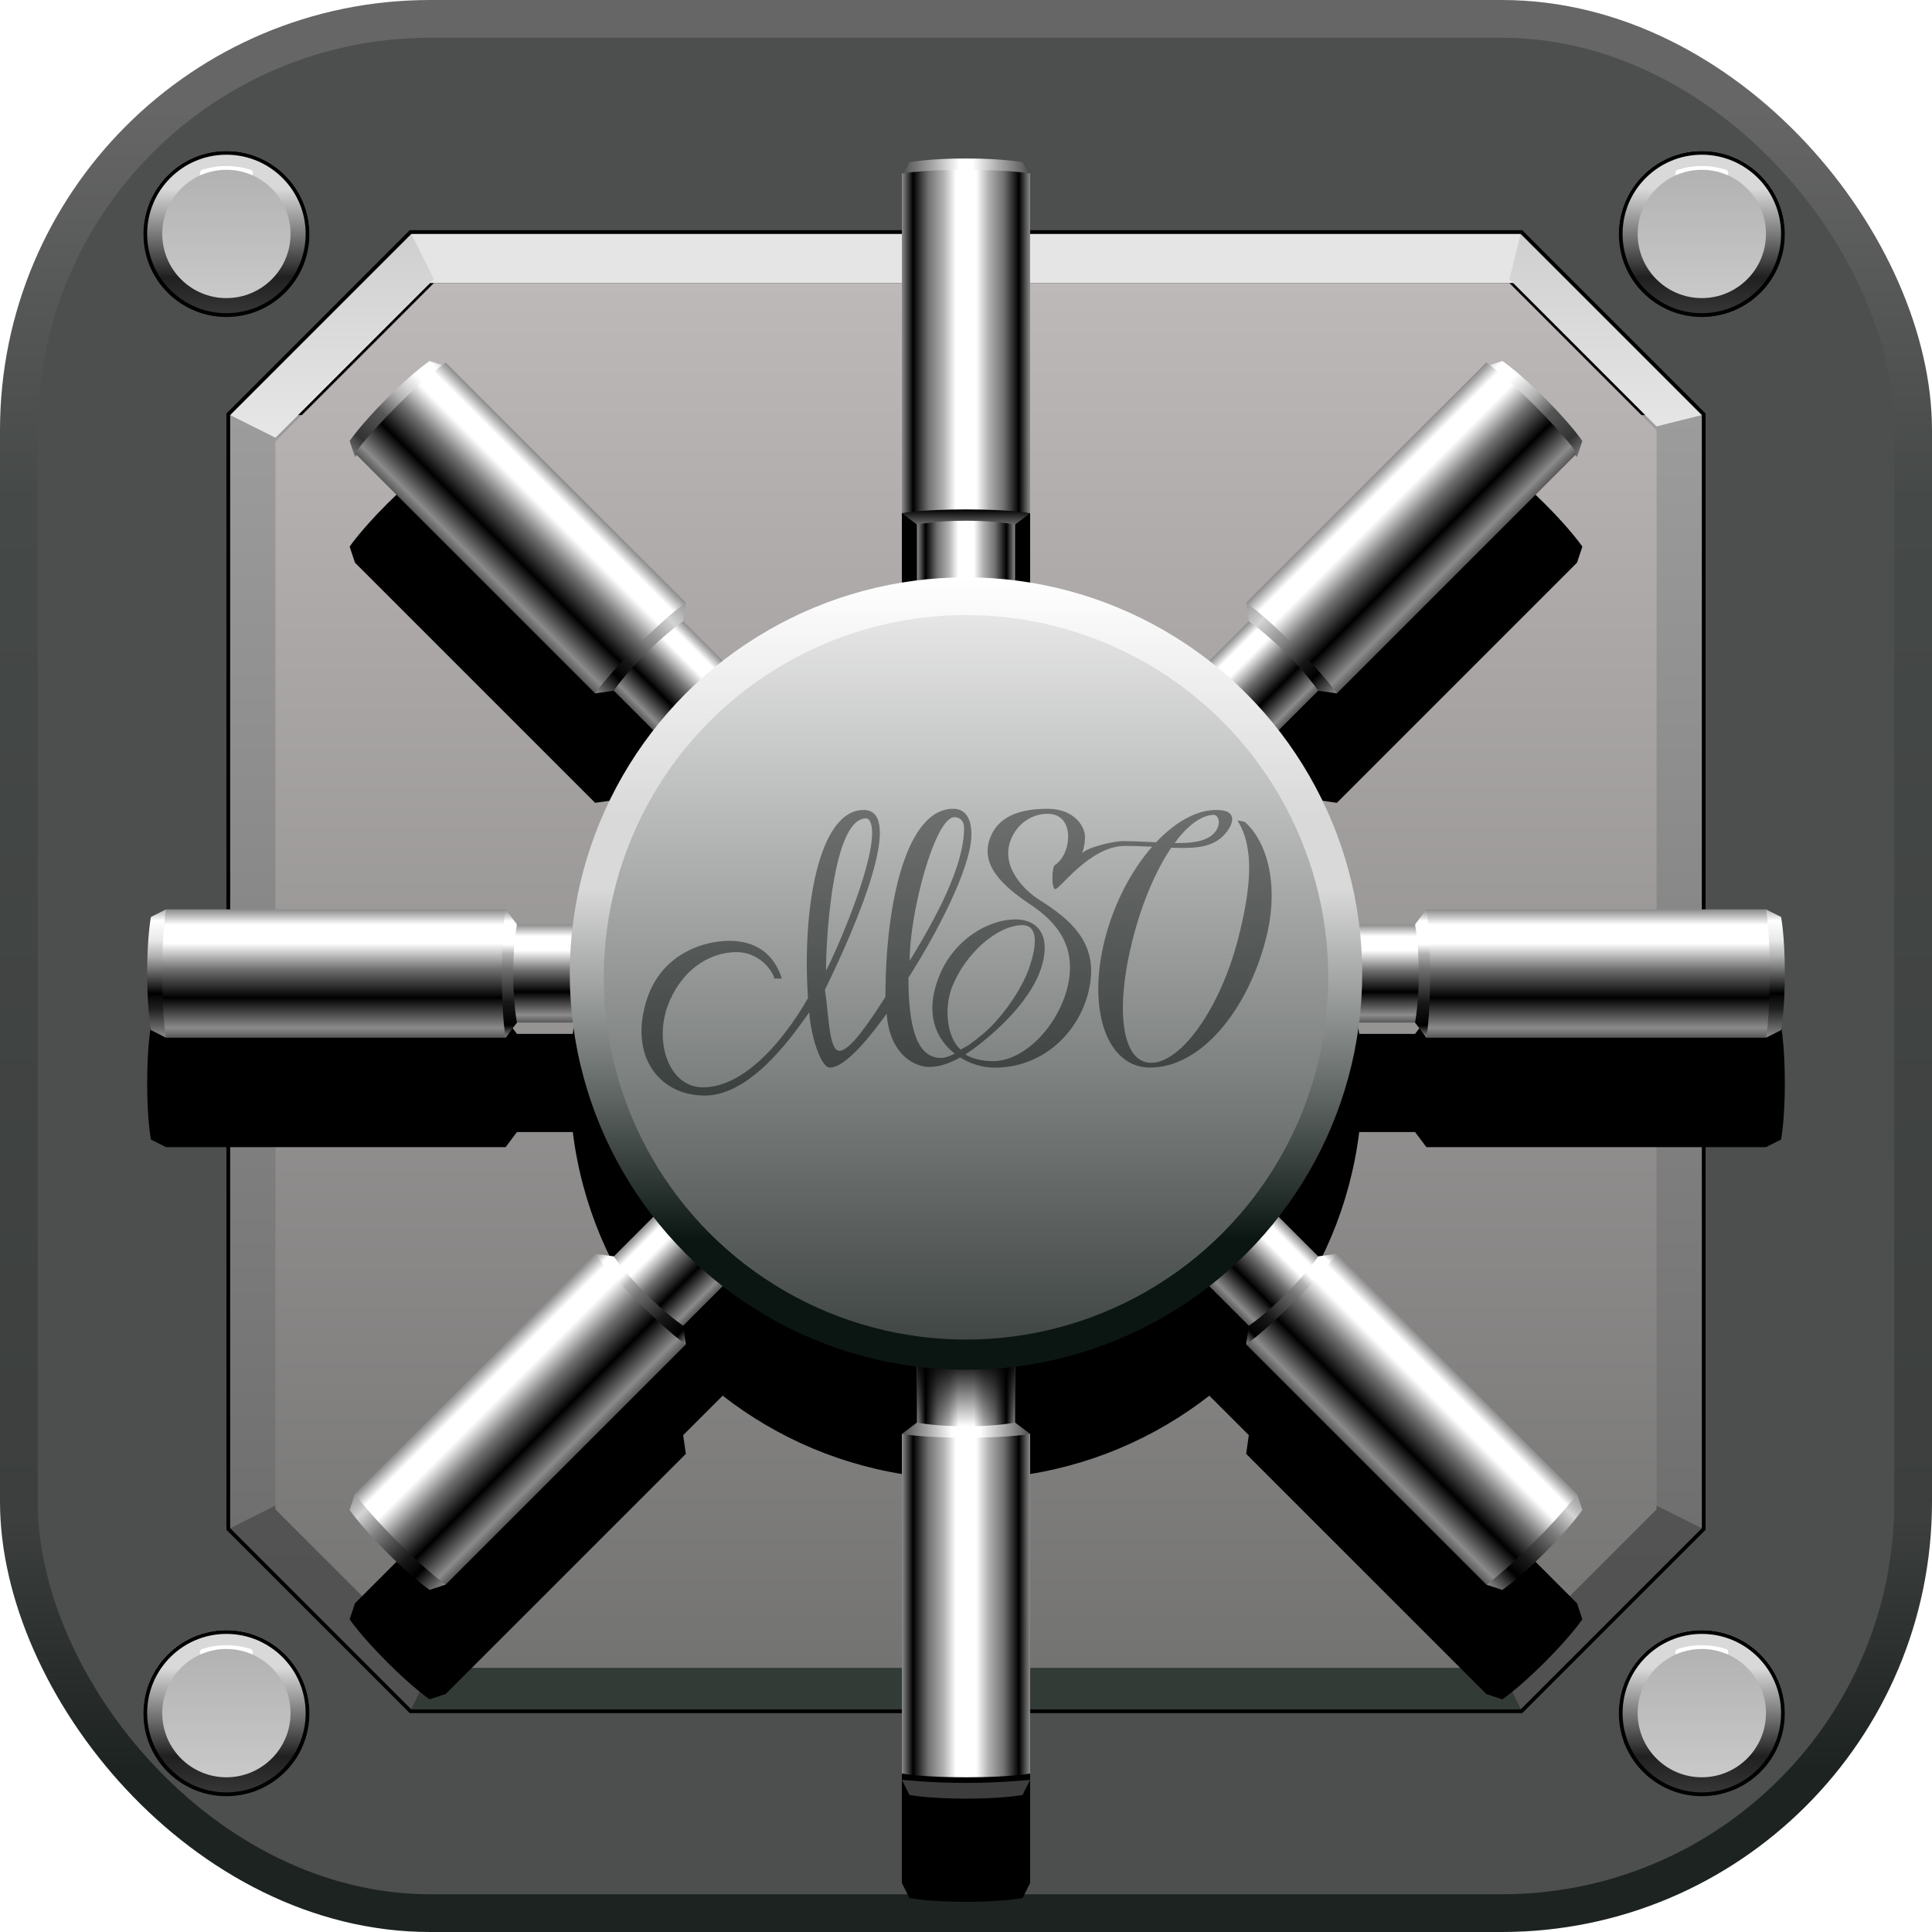 <svg width="1536" height="1536" viewBox="0 0 1536 1536" fill="none" xmlns="http://www.w3.org/2000/svg">
<rect width="1536" height="1536" rx="342" fill="url(#paint0_linear_7216_1565)"/>
<rect x="30" y="30" width="1476" height="1476" rx="312" fill="#4D4F4E"/>
<path d="M325.939 1360.06L326.379 1360.5H327H1209H1209.62L1210.06 1360.06L1354.06 1216.06L1354.5 1215.62V1215V330V329.379L1354.06 328.939L1210.06 184.939L1209.62 184.5H1209H327H326.379L325.939 184.939L181.939 328.939L181.5 329.379V330V1215V1215.62L181.939 1216.06L325.939 1360.06Z" fill="black" stroke="black" stroke-width="3"/>
<path d="M345 1323H1191L1209 1359H327L345 1323Z" fill="#333B37"/>
<rect x="327" y="186" width="882" height="39" fill="#E5E5E5"/>
<rect x="183" y="330" width="1170" height="885" fill="url(#paint1_linear_7216_1565)"/>
<path d="M219 1197L183 1215L327 1359L345 1323L219 1197Z" fill="url(#paint2_linear_7216_1565)"/>
<path d="M1317 1197L1353 1215L1209 1359L1191 1323L1317 1197Z" fill="url(#paint3_linear_7216_1565)"/>
<path d="M219 348L183 330L327 186L345 222L219 348Z" fill="url(#paint4_linear_7216_1565)"/>
<path d="M1317 339L1353 330L1209 186L1200 222L1317 339Z" fill="url(#paint5_linear_7216_1565)"/>
<g filter="url(#filter0_i_7216_1565)">
<path d="M219 348L345 222H1200L1317 339V1197L1191 1323H345L219 1197V348Z" fill="url(#paint6_linear_7216_1565)"/>
</g>
<g filter="url(#filter1_dd_7216_1565)">
<path fill-rule="evenodd" clip-rule="evenodd" d="M717 138L723 126C723 126 738 123 768 123C798 123 813 126 813 126L819 138L819 408L807 417V461.391C864.793 468.527 917.737 491.317 961.458 525.388L992.861 493.986L990.739 479.136L1181.66 288.218L1194.39 283.975C1194.39 283.975 1207.11 292.46 1228.33 313.673C1249.54 334.887 1258.03 347.615 1258.03 347.615L1253.78 360.342L1062.86 551.261L1048.01 549.14L1016.61 580.542C1050.68 624.264 1073.47 677.207 1080.61 735H1125L1134 723H1404L1416 729C1416 729 1419 744 1419 774C1419 804 1416 819 1416 819L1404 825H1134L1125 813H1080.61C1073.47 870.793 1050.68 923.737 1016.61 967.459L1048.01 998.86L1062.86 996.739L1253.78 1187.66L1258.02 1200.39C1258.02 1200.39 1249.54 1213.11 1228.32 1234.33C1207.11 1255.54 1194.38 1264.03 1194.38 1264.03L1181.66 1259.78L990.736 1068.86L992.858 1054.01L961.457 1022.61C917.735 1056.68 864.792 1079.47 807 1086.61V1131L819 1140V1410L813 1422C813 1422 798 1425 768 1425C738 1425 723 1422 723 1422L717 1410V1140L729 1131V1086.61C671.207 1079.47 618.264 1056.68 574.542 1022.61L543.141 1054.01L545.262 1068.86L354.343 1259.78L341.615 1264.02C341.615 1264.02 328.887 1255.54 307.674 1234.33C286.461 1213.11 277.976 1200.39 277.976 1200.39L282.218 1187.66L473.137 996.739L487.986 998.86L519.388 967.458C485.317 923.737 462.527 870.793 455.391 813H411L402 825H132L120 819C120 819 117 804 117 774C117 744 120 729 120 729L132 723H402L411 735H455.391C462.527 677.208 485.316 624.265 519.387 580.543L487.983 549.14L473.134 551.262L282.215 360.343L277.973 347.615C277.973 347.615 286.458 334.887 307.671 313.674C328.884 292.461 341.612 283.975 341.612 283.975L354.34 288.218L545.259 479.137L543.138 493.986L574.541 525.389C618.262 491.317 671.207 468.527 729 461.391V417L717 408L717 138Z" fill="black"/>
</g>
<g filter="url(#filter2_d_7216_1565)">
<circle cx="180" cy="183" r="66" fill="url(#paint7_linear_7216_1565)"/>
<circle cx="180" cy="183" r="64.5" stroke="black" stroke-width="3"/>
</g>
<g filter="url(#filter3_d_7216_1565)">
<path fill-rule="evenodd" clip-rule="evenodd" d="M199.056 122.934C200.635 123.434 201.425 125.167 200.85 126.721L198.766 132.348C198.19 133.902 196.466 134.686 194.881 134.203C190.175 132.771 185.18 132 180.006 132C174.831 132 169.837 132.771 165.131 134.203C163.545 134.686 161.821 133.902 161.246 132.348L159.16 126.717C158.585 125.163 159.376 123.43 160.955 122.929C166.963 121.027 173.361 120 179.999 120C186.641 120 193.044 121.028 199.056 122.934Z" fill="white"/>
</g>
<g filter="url(#filter4_i_7216_1565)">
<circle cx="180" cy="183" r="51" fill="url(#paint8_linear_7216_1565)"/>
</g>
<g filter="url(#filter5_d_7216_1565)">
<circle cx="1353" cy="183" r="66" fill="url(#paint9_linear_7216_1565)"/>
<circle cx="1353" cy="183" r="64.5" stroke="black" stroke-width="3"/>
</g>
<g filter="url(#filter6_d_7216_1565)">
<path fill-rule="evenodd" clip-rule="evenodd" d="M1372.06 122.934C1373.63 123.434 1374.43 125.167 1373.85 126.721L1371.77 132.348C1371.19 133.902 1369.47 134.686 1367.88 134.203C1363.17 132.771 1358.18 132 1353.01 132C1347.83 132 1342.84 132.771 1338.13 134.203C1336.55 134.686 1334.82 133.902 1334.25 132.348L1332.16 126.717C1331.58 125.163 1332.38 123.43 1333.96 122.929C1339.96 121.027 1346.36 120 1353 120C1359.64 120 1366.04 121.028 1372.06 122.934Z" fill="white"/>
</g>
<g filter="url(#filter7_i_7216_1565)">
<circle cx="1353" cy="183" r="51" fill="url(#paint10_linear_7216_1565)"/>
</g>
<g filter="url(#filter8_d_7216_1565)">
<circle cx="180" cy="1359" r="66" fill="url(#paint11_linear_7216_1565)"/>
<circle cx="180" cy="1359" r="64.5" stroke="black" stroke-width="3"/>
</g>
<g filter="url(#filter9_d_7216_1565)">
<path fill-rule="evenodd" clip-rule="evenodd" d="M199.056 1298.93C200.635 1299.43 201.425 1301.17 200.85 1302.72L198.766 1308.35C198.19 1309.9 196.466 1310.69 194.881 1310.2C190.175 1308.77 185.18 1308 180.006 1308C174.831 1308 169.837 1308.77 165.131 1310.2C163.545 1310.69 161.821 1309.9 161.246 1308.35L159.16 1302.72C158.585 1301.16 159.376 1299.43 160.955 1298.93C166.963 1297.03 173.361 1296 179.999 1296C186.641 1296 193.044 1297.03 199.056 1298.93Z" fill="white"/>
</g>
<g filter="url(#filter10_i_7216_1565)">
<circle cx="180" cy="1359" r="51" fill="url(#paint12_linear_7216_1565)"/>
</g>
<g filter="url(#filter11_d_7216_1565)">
<circle cx="1353" cy="1359" r="66" fill="url(#paint13_linear_7216_1565)"/>
<circle cx="1353" cy="1359" r="64.5" stroke="black" stroke-width="3"/>
</g>
<g filter="url(#filter12_d_7216_1565)">
<path fill-rule="evenodd" clip-rule="evenodd" d="M1372.06 1298.93C1373.63 1299.43 1374.43 1301.17 1373.85 1302.72L1371.77 1308.35C1371.19 1309.9 1369.47 1310.69 1367.88 1310.2C1363.17 1308.77 1358.18 1308 1353.01 1308C1347.83 1308 1342.84 1308.77 1338.13 1310.2C1336.55 1310.69 1334.82 1309.9 1334.25 1308.35L1332.16 1302.72C1331.58 1301.16 1332.38 1299.43 1333.96 1298.93C1339.96 1297.03 1346.36 1296 1353 1296C1359.64 1296 1366.04 1297.03 1372.06 1298.93Z" fill="white"/>
</g>
<g filter="url(#filter13_i_7216_1565)">
<circle cx="1353" cy="1359" r="51" fill="url(#paint14_linear_7216_1565)"/>
</g>
<rect width="78" height="60" transform="matrix(1 0 0 -1 729 1140)" fill="url(#paint15_linear_7216_1565)"/>
<rect width="78" height="60" transform="matrix(1 0 0 -1 729 1140)" fill="url(#paint16_linear_7216_1565)"/>
<path d="M717 1140L723 1146H813L819 1140L807 1131C807 1131 792 1134 768 1134C744 1134 729 1131 729 1131L717 1140Z" fill="url(#paint17_linear_7216_1565)"/>
<g filter="url(#filter14_i_7216_1565)">
<path d="M723 1422C723 1422 738 1425 768 1425C798 1425 813 1422 813 1422L819 1410C819 1410 795 1412.5 768 1412.5C741 1412.5 717 1410 717 1410L723 1422Z" fill="#3D3D3D"/>
</g>
<path d="M717 1410C717 1410 732 1413 768 1413C804 1413 819 1410 819 1410V1140C819 1140 804 1143 768 1143C732 1143 717 1140 717 1140V1410Z" fill="url(#paint18_linear_7216_1565)"/>
<rect x="729" y="408" width="78" height="60" fill="url(#paint19_linear_7216_1565)"/>
<path d="M717 408L723 402H813L819 408L807 417C807 417 792 414 768 414C744 414 729 417 729 417L717 408Z" fill="url(#paint20_linear_7216_1565)"/>
<g filter="url(#filter15_i_7216_1565)">
<path d="M723 126C723 126 738 123 768 123C798 123 813 126 813 126L819 138H717L723 126Z" fill="url(#paint21_linear_7216_1565)"/>
</g>
<path d="M717 138C717 138 732 135 768 135C804 135 819 138 819 138V408C819 408 804 405 768 405C732 405 717 408 717 408V138Z" fill="url(#paint22_linear_7216_1565)"/>
<rect width="78" height="60" transform="matrix(-4.37114e-08 1 1 4.37114e-08 402 735)" fill="url(#paint23_linear_7216_1565)"/>
<path d="M402 723L396 729L396 819L402 825L411 813C411 813 408 798 408 774C408 750 411 735 411 735L402 723Z" fill="url(#paint24_linear_7216_1565)"/>
<path d="M120 729C120 729 117 744 117 774C117 804 120 819 120 819L132 825L132 723L120 729Z" fill="url(#paint25_linear_7216_1565)"/>
<path d="M132 723C132 723 129 738 129 774C129 810 132 825 132 825L402 825C402 825 399 810 399 774C399 738 402 723 402 723L132 723Z" fill="url(#paint26_linear_7216_1565)"/>
<rect x="1134" y="735" width="78" height="60" transform="rotate(90 1134 735)" fill="url(#paint27_linear_7216_1565)"/>
<path d="M1134 723L1140 729L1140 819L1134 825L1125 813C1125 813 1128 798 1128 774C1128 750 1125 735 1125 735L1134 723Z" fill="url(#paint28_linear_7216_1565)"/>
<path d="M1416 729C1416 729 1419 744 1419 774C1419 804 1416 819 1416 819L1404 825L1404 723L1416 729Z" fill="url(#paint29_linear_7216_1565)"/>
<path d="M1404 723C1404 723 1407 738 1407 774C1407 810 1404 825 1404 825L1134 825C1134 825 1137 810 1137 774C1137 738 1134 723 1134 723L1404 723Z" fill="url(#paint30_linear_7216_1565)"/>
<rect width="78" height="60" transform="matrix(0.707 0.707 0.707 -0.707 481.625 1005.22)" fill="url(#paint31_linear_7216_1565)"/>
<path d="M473.141 996.738V1005.22L536.781 1068.86H545.266L543.145 1054.01C543.145 1054.01 530.417 1045.53 513.446 1028.56C496.476 1011.59 487.99 998.86 487.99 998.86L473.141 996.738Z" fill="url(#paint32_linear_7216_1565)"/>
<path d="M277.975 1200.39C277.975 1200.39 286.461 1213.11 307.674 1234.33C328.887 1255.54 341.615 1264.02 341.615 1264.02L354.343 1259.78L282.218 1187.66L277.975 1200.39Z" fill="url(#paint33_linear_7216_1565)"/>
<path d="M282.217 1187.66C282.217 1187.66 290.702 1200.39 316.158 1225.84C341.614 1251.3 354.342 1259.78 354.342 1259.78L545.261 1068.86C545.261 1068.86 532.533 1060.38 507.077 1034.92C481.621 1009.47 473.136 996.739 473.136 996.739L282.217 1187.66Z" fill="url(#paint34_linear_7216_1565)"/>
<rect x="999.225" y="487.622" width="78" height="60" transform="rotate(45 999.225 487.622)" fill="url(#paint35_linear_7216_1565)"/>
<path d="M990.738 479.137H999.223L1062.86 542.776V551.262L1048.01 549.14C1048.01 549.14 1039.53 536.412 1022.56 519.442C1005.59 502.471 992.859 493.986 992.859 493.986L990.738 479.137Z" fill="url(#paint36_linear_7216_1565)"/>
<g filter="url(#filter16_i_7216_1565)">
<path d="M1194.39 283.975C1194.39 283.975 1207.12 292.461 1228.33 313.674C1249.54 334.887 1258.03 347.615 1258.03 347.615L1253.79 360.343L1181.66 288.218L1194.39 283.975Z" fill="url(#paint37_linear_7216_1565)"/>
</g>
<path d="M1181.66 288.218C1181.66 288.218 1194.39 296.703 1219.84 322.159C1245.3 347.614 1253.78 360.342 1253.78 360.342L1062.87 551.261C1062.87 551.261 1054.38 538.533 1028.92 513.077C1003.47 487.622 990.741 479.136 990.741 479.136L1181.66 288.218Z" fill="url(#paint38_linear_7216_1565)"/>
<rect width="78" height="60" transform="matrix(-0.707 0.707 0.707 0.707 536.775 487.622)" fill="url(#paint39_linear_7216_1565)"/>
<path d="M545.262 479.136L536.777 479.136L473.137 542.776L473.137 551.261L487.987 549.14C487.987 549.14 496.472 536.412 513.442 519.442C530.413 502.471 543.141 493.986 543.141 493.986L545.262 479.136Z" fill="url(#paint40_linear_7216_1565)"/>
<g filter="url(#filter17_i_7216_1565)">
<path d="M341.611 283.975C341.611 283.975 328.883 292.46 307.67 313.673C286.457 334.886 277.971 347.614 277.971 347.614L282.214 360.342L354.339 288.217L341.611 283.975Z" fill="url(#paint41_linear_7216_1565)"/>
</g>
<path d="M354.34 288.217C354.34 288.217 341.612 296.702 316.156 322.158C290.7 347.614 282.215 360.342 282.215 360.342L473.134 551.261C473.134 551.261 481.619 538.533 507.075 513.077C532.531 487.621 545.259 479.136 545.259 479.136L354.34 288.217Z" fill="url(#paint42_linear_7216_1565)"/>
<rect x="1054.38" y="1005.22" width="78" height="60" transform="rotate(135 1054.38 1005.22)" fill="url(#paint43_linear_7216_1565)"/>
<path d="M1062.86 996.739L1062.86 1005.22L999.219 1068.86L990.734 1068.86L992.855 1054.01C992.855 1054.01 1005.58 1045.53 1022.55 1028.56C1039.52 1011.59 1048.01 998.861 1048.01 998.861L1062.86 996.739Z" fill="url(#paint44_linear_7216_1565)"/>
<path d="M1258.02 1200.39C1258.02 1200.39 1249.54 1213.11 1228.33 1234.33C1207.11 1255.54 1194.39 1264.03 1194.39 1264.03L1181.66 1259.78L1253.78 1187.66L1258.02 1200.39Z" fill="url(#paint45_linear_7216_1565)"/>
<path d="M1253.78 1187.66C1253.78 1187.66 1245.3 1200.39 1219.84 1225.84C1194.39 1251.3 1181.66 1259.78 1181.66 1259.78L990.739 1068.86C990.739 1068.86 1003.47 1060.38 1028.92 1034.92C1054.38 1009.47 1062.86 996.74 1062.86 996.74L1253.78 1187.66Z" fill="url(#paint46_linear_7216_1565)"/>
<circle cx="768" cy="774" r="315" fill="url(#paint47_linear_7216_1565)"/>
<g filter="url(#filter18_i_7216_1565)">
<circle cx="768" cy="774" r="288" fill="url(#paint48_linear_7216_1565)"/>
</g>
<g filter="url(#filter19_d_7216_1565)">
<path fill-rule="evenodd" clip-rule="evenodd" d="M1006.47 745.352C991.959 801.905 955.007 847.749 914.291 847.749C880.02 847.749 864.003 801.905 878.516 745.352C885.876 716.682 899.669 690.769 915.946 672.18C909.229 671.846 901.996 671.553 894.222 671.535C865.692 671.723 841.573 707.68 838.645 705.822C835.718 703.964 836.368 688.309 838.645 686.775C846.247 681.64 849.235 671.639 849.235 663.91C849.235 656.908 846.05 645.991 832.848 645.991C819.789 645.991 807.663 654.549 803.046 668.291C795.785 689.879 816.803 708.22 824.628 713.285C842.911 725.11 870.289 742.213 867.283 775.969C863.885 814.097 832.164 849.3 788.142 847.751C779.356 847.201 770.853 844.426 763.431 839.686C755.237 844.286 746.807 847.28 738.782 847.28C728.173 847.28 707.392 838.392 704.927 804.888C694.133 819.965 672.893 847.751 659.709 847.751C652.985 847.751 645.033 824.855 643.354 803.934C633.619 817.018 599.159 870 560.305 870C523.794 870 499.595 838.099 514.435 793.074C526.329 756.956 559.861 746.988 579.665 746.988C611.584 746.988 619.289 770.145 621.598 776.984C618.871 776.878 616.879 776.984 615.608 776.984C613.769 769.458 602.797 755.987 585.655 755.987C567.16 755.987 545.151 766.448 532.704 794.025C518.726 824.997 530.978 863.465 558.83 863.465C601.412 863.465 636.968 802.068 642.38 792.5C637.558 722.662 650.676 642.952 686.635 642.952C719.214 642.952 682.882 730.894 655.849 785.832C659.005 806.157 658.959 834.411 667.394 834.411C675.905 834.411 691.236 811.43 703.953 791.547C703.953 716.558 720.727 642 757.828 642C767.563 642 772.304 649.649 772.304 662.468C772.304 689.126 743.39 743.378 722.232 776.302C722.232 815.439 728.794 840.123 748.208 840.121C751.1 840.121 754.862 838.827 759.088 836.657C744.294 825.188 734.368 804.624 747.149 773.938C759.157 745.112 786.536 729.958 807.145 729.958C827.71 729.958 835.836 745.933 827.099 770.588C819.774 791.256 799.658 812.732 780.131 828.079C776.102 831.402 771.872 834.474 767.465 837.276C771.596 840.157 780.74 842.692 789.163 842.692C816.696 842.692 844.648 810.226 849.804 778.316C854.227 750.94 841.087 732.767 819.484 718.336C796.089 702.709 778.28 685.768 787.82 663.624C795.203 646.477 813.667 642.003 832.841 642.003C854.694 642.003 862.643 656.746 862.643 664.245C862.582 668.738 861.808 673.193 860.35 677.443C863.991 672.744 883.935 668.144 891.55 667.751C891.55 667.742 891.55 667.729 891.55 667.721H892.338H892.512C892.528 667.721 892.543 667.721 892.559 667.721C902.123 667.754 911.012 668.236 919.136 668.653C934.187 652.664 951.071 642.951 966.841 642.951C966.922 642.954 967.003 642.962 967.084 642.973C967.275 642.957 967.439 642.951 967.554 642.951C983.445 642.951 980.52 652.999 976.213 659.149C966.699 672.71 952.058 673.79 931.22 672.947C918.953 690.958 907.983 716.732 900.636 745.36C886.662 799.802 891.084 843.947 915.26 843.947C939.436 843.947 970.362 799.808 984.336 745.36C994.37 706.262 997.783 673.343 983.909 651.536C984.492 651.093 987.546 651.962 989.683 652.488C1007.6 668.249 1017.27 703.31 1006.47 745.352ZM656.813 770.595C665.036 754.816 693.371 689.906 693.371 661.055C693.371 656.576 692.291 649.625 688.561 649.625C659.455 649.623 656.145 764.676 656.813 770.595ZM766.489 657.244C766.489 652.494 763.759 648.671 758.793 648.671C743.561 648.671 723.196 723.604 723.196 762.975C743.537 729.591 766.489 687.963 766.489 657.244ZM770.028 829.908C775.217 826.22 780.207 822.261 784.979 818.046C800.606 803.069 813.504 782.577 818.452 767.879C825.615 746.6 823.821 734.516 812.798 734.516C793.223 734.516 767.239 756.988 756.868 783.931C750.698 799.963 752.307 822.797 763.608 833.464C765.815 832.404 767.958 831.216 770.028 829.908ZM958.905 665.817C971.744 660.046 970.572 647.297 965.018 646.79C954.707 647.23 943.902 655.576 933.846 669.238C943.926 669.401 952.364 668.756 958.905 665.817Z" fill="url(#paint49_linear_7216_1565)"/>
</g>
<defs>
<filter id="filter0_i_7216_1565" x="219" y="222" width="1098" height="1101" filterUnits="userSpaceOnUse" color-interpolation-filters="sRGB">
<feFlood flood-opacity="0" result="BackgroundImageFix"/>
<feBlend mode="normal" in="SourceGraphic" in2="BackgroundImageFix" result="shape"/>
<feColorMatrix in="SourceAlpha" type="matrix" values="0 0 0 0 0 0 0 0 0 0 0 0 0 0 0 0 0 0 127 0" result="hardAlpha"/>
<feOffset dy="3"/>
<feComposite in2="hardAlpha" operator="arithmetic" k2="-1" k3="1"/>
<feColorMatrix type="matrix" values="0 0 0 0 0.963 0 0 0 0 0.963 0 0 0 0 0.963 0 0 0 1 0"/>
<feBlend mode="normal" in2="shape" result="effect1_innerShadow_7216_1565"/>
</filter>
<filter id="filter1_dd_7216_1565" x="69.9" y="113.1" width="1396.2" height="1422" filterUnits="userSpaceOnUse" color-interpolation-filters="sRGB">
<feFlood flood-opacity="0" result="BackgroundImageFix"/>
<feColorMatrix in="SourceAlpha" type="matrix" values="0 0 0 0 0 0 0 0 0 0 0 0 0 0 0 0 0 0 127 0" result="hardAlpha"/>
<feOffset dy="63"/>
<feGaussianBlur stdDeviation="23.55"/>
<feComposite in2="hardAlpha" operator="out"/>
<feColorMatrix type="matrix" values="0 0 0 0 0 0 0 0 0 0 0 0 0 0 0 0 0 0 0.25 0"/>
<feBlend mode="normal" in2="BackgroundImageFix" result="effect1_dropShadow_7216_1565"/>
<feColorMatrix in="SourceAlpha" type="matrix" values="0 0 0 0 0 0 0 0 0 0 0 0 0 0 0 0 0 0 127 0" result="hardAlpha"/>
<feOffset dy="24"/>
<feGaussianBlur stdDeviation="16.95"/>
<feComposite in2="hardAlpha" operator="out"/>
<feColorMatrix type="matrix" values="0 0 0 0 0 0 0 0 0 0 0 0 0 0 0 0 0 0 0.53 0"/>
<feBlend mode="normal" in2="effect1_dropShadow_7216_1565" result="effect2_dropShadow_7216_1565"/>
<feBlend mode="normal" in="SourceGraphic" in2="effect2_dropShadow_7216_1565" result="shape"/>
</filter>
<filter id="filter2_d_7216_1565" x="111" y="117" width="138" height="138" filterUnits="userSpaceOnUse" color-interpolation-filters="sRGB">
<feFlood flood-opacity="0" result="BackgroundImageFix"/>
<feColorMatrix in="SourceAlpha" type="matrix" values="0 0 0 0 0 0 0 0 0 0 0 0 0 0 0 0 0 0 127 0" result="hardAlpha"/>
<feOffset dy="3"/>
<feGaussianBlur stdDeviation="1.5"/>
<feComposite in2="hardAlpha" operator="out"/>
<feColorMatrix type="matrix" values="0 0 0 0 1 0 0 0 0 1 0 0 0 0 1 0 0 0 0.12 0"/>
<feBlend mode="normal" in2="BackgroundImageFix" result="effect1_dropShadow_7216_1565"/>
<feBlend mode="normal" in="SourceGraphic" in2="effect1_dropShadow_7216_1565" result="shape"/>
</filter>
<filter id="filter3_d_7216_1565" x="146.973" y="120" width="66.064" height="38.345" filterUnits="userSpaceOnUse" color-interpolation-filters="sRGB">
<feFlood flood-opacity="0" result="BackgroundImageFix"/>
<feColorMatrix in="SourceAlpha" type="matrix" values="0 0 0 0 0 0 0 0 0 0 0 0 0 0 0 0 0 0 127 0" result="hardAlpha"/>
<feOffset dy="12"/>
<feGaussianBlur stdDeviation="6"/>
<feComposite in2="hardAlpha" operator="out"/>
<feColorMatrix type="matrix" values="0 0 0 0 0 0 0 0 0 0 0 0 0 0 0 0 0 0 0.25 0"/>
<feBlend mode="normal" in2="BackgroundImageFix" result="effect1_dropShadow_7216_1565"/>
<feBlend mode="normal" in="SourceGraphic" in2="effect1_dropShadow_7216_1565" result="shape"/>
</filter>
<filter id="filter4_i_7216_1565" x="129" y="132" width="102" height="105" filterUnits="userSpaceOnUse" color-interpolation-filters="sRGB">
<feFlood flood-opacity="0" result="BackgroundImageFix"/>
<feBlend mode="normal" in="SourceGraphic" in2="BackgroundImageFix" result="shape"/>
<feColorMatrix in="SourceAlpha" type="matrix" values="0 0 0 0 0 0 0 0 0 0 0 0 0 0 0 0 0 0 127 0" result="hardAlpha"/>
<feOffset dy="3"/>
<feGaussianBlur stdDeviation="1.5"/>
<feComposite in2="hardAlpha" operator="arithmetic" k2="-1" k3="1"/>
<feColorMatrix type="matrix" values="0 0 0 0 1 0 0 0 0 1 0 0 0 0 1 0 0 0 0.75 0"/>
<feBlend mode="normal" in2="shape" result="effect1_innerShadow_7216_1565"/>
</filter>
<filter id="filter5_d_7216_1565" x="1284" y="117" width="138" height="138" filterUnits="userSpaceOnUse" color-interpolation-filters="sRGB">
<feFlood flood-opacity="0" result="BackgroundImageFix"/>
<feColorMatrix in="SourceAlpha" type="matrix" values="0 0 0 0 0 0 0 0 0 0 0 0 0 0 0 0 0 0 127 0" result="hardAlpha"/>
<feOffset dy="3"/>
<feGaussianBlur stdDeviation="1.5"/>
<feComposite in2="hardAlpha" operator="out"/>
<feColorMatrix type="matrix" values="0 0 0 0 1 0 0 0 0 1 0 0 0 0 1 0 0 0 0.12 0"/>
<feBlend mode="normal" in2="BackgroundImageFix" result="effect1_dropShadow_7216_1565"/>
<feBlend mode="normal" in="SourceGraphic" in2="effect1_dropShadow_7216_1565" result="shape"/>
</filter>
<filter id="filter6_d_7216_1565" x="1319.97" y="120" width="66.064" height="38.345" filterUnits="userSpaceOnUse" color-interpolation-filters="sRGB">
<feFlood flood-opacity="0" result="BackgroundImageFix"/>
<feColorMatrix in="SourceAlpha" type="matrix" values="0 0 0 0 0 0 0 0 0 0 0 0 0 0 0 0 0 0 127 0" result="hardAlpha"/>
<feOffset dy="12"/>
<feGaussianBlur stdDeviation="6"/>
<feComposite in2="hardAlpha" operator="out"/>
<feColorMatrix type="matrix" values="0 0 0 0 0 0 0 0 0 0 0 0 0 0 0 0 0 0 0.25 0"/>
<feBlend mode="normal" in2="BackgroundImageFix" result="effect1_dropShadow_7216_1565"/>
<feBlend mode="normal" in="SourceGraphic" in2="effect1_dropShadow_7216_1565" result="shape"/>
</filter>
<filter id="filter7_i_7216_1565" x="1302" y="132" width="102" height="105" filterUnits="userSpaceOnUse" color-interpolation-filters="sRGB">
<feFlood flood-opacity="0" result="BackgroundImageFix"/>
<feBlend mode="normal" in="SourceGraphic" in2="BackgroundImageFix" result="shape"/>
<feColorMatrix in="SourceAlpha" type="matrix" values="0 0 0 0 0 0 0 0 0 0 0 0 0 0 0 0 0 0 127 0" result="hardAlpha"/>
<feOffset dy="3"/>
<feGaussianBlur stdDeviation="1.5"/>
<feComposite in2="hardAlpha" operator="arithmetic" k2="-1" k3="1"/>
<feColorMatrix type="matrix" values="0 0 0 0 1 0 0 0 0 1 0 0 0 0 1 0 0 0 0.75 0"/>
<feBlend mode="normal" in2="shape" result="effect1_innerShadow_7216_1565"/>
</filter>
<filter id="filter8_d_7216_1565" x="111" y="1293" width="138" height="138" filterUnits="userSpaceOnUse" color-interpolation-filters="sRGB">
<feFlood flood-opacity="0" result="BackgroundImageFix"/>
<feColorMatrix in="SourceAlpha" type="matrix" values="0 0 0 0 0 0 0 0 0 0 0 0 0 0 0 0 0 0 127 0" result="hardAlpha"/>
<feOffset dy="3"/>
<feGaussianBlur stdDeviation="1.5"/>
<feComposite in2="hardAlpha" operator="out"/>
<feColorMatrix type="matrix" values="0 0 0 0 1 0 0 0 0 1 0 0 0 0 1 0 0 0 0.12 0"/>
<feBlend mode="normal" in2="BackgroundImageFix" result="effect1_dropShadow_7216_1565"/>
<feBlend mode="normal" in="SourceGraphic" in2="effect1_dropShadow_7216_1565" result="shape"/>
</filter>
<filter id="filter9_d_7216_1565" x="146.973" y="1296" width="66.064" height="38.345" filterUnits="userSpaceOnUse" color-interpolation-filters="sRGB">
<feFlood flood-opacity="0" result="BackgroundImageFix"/>
<feColorMatrix in="SourceAlpha" type="matrix" values="0 0 0 0 0 0 0 0 0 0 0 0 0 0 0 0 0 0 127 0" result="hardAlpha"/>
<feOffset dy="12"/>
<feGaussianBlur stdDeviation="6"/>
<feComposite in2="hardAlpha" operator="out"/>
<feColorMatrix type="matrix" values="0 0 0 0 0 0 0 0 0 0 0 0 0 0 0 0 0 0 0.25 0"/>
<feBlend mode="normal" in2="BackgroundImageFix" result="effect1_dropShadow_7216_1565"/>
<feBlend mode="normal" in="SourceGraphic" in2="effect1_dropShadow_7216_1565" result="shape"/>
</filter>
<filter id="filter10_i_7216_1565" x="129" y="1308" width="102" height="105" filterUnits="userSpaceOnUse" color-interpolation-filters="sRGB">
<feFlood flood-opacity="0" result="BackgroundImageFix"/>
<feBlend mode="normal" in="SourceGraphic" in2="BackgroundImageFix" result="shape"/>
<feColorMatrix in="SourceAlpha" type="matrix" values="0 0 0 0 0 0 0 0 0 0 0 0 0 0 0 0 0 0 127 0" result="hardAlpha"/>
<feOffset dy="3"/>
<feGaussianBlur stdDeviation="1.5"/>
<feComposite in2="hardAlpha" operator="arithmetic" k2="-1" k3="1"/>
<feColorMatrix type="matrix" values="0 0 0 0 1 0 0 0 0 1 0 0 0 0 1 0 0 0 0.75 0"/>
<feBlend mode="normal" in2="shape" result="effect1_innerShadow_7216_1565"/>
</filter>
<filter id="filter11_d_7216_1565" x="1284" y="1293" width="138" height="138" filterUnits="userSpaceOnUse" color-interpolation-filters="sRGB">
<feFlood flood-opacity="0" result="BackgroundImageFix"/>
<feColorMatrix in="SourceAlpha" type="matrix" values="0 0 0 0 0 0 0 0 0 0 0 0 0 0 0 0 0 0 127 0" result="hardAlpha"/>
<feOffset dy="3"/>
<feGaussianBlur stdDeviation="1.5"/>
<feComposite in2="hardAlpha" operator="out"/>
<feColorMatrix type="matrix" values="0 0 0 0 1 0 0 0 0 1 0 0 0 0 1 0 0 0 0.12 0"/>
<feBlend mode="normal" in2="BackgroundImageFix" result="effect1_dropShadow_7216_1565"/>
<feBlend mode="normal" in="SourceGraphic" in2="effect1_dropShadow_7216_1565" result="shape"/>
</filter>
<filter id="filter12_d_7216_1565" x="1319.97" y="1296" width="66.064" height="38.345" filterUnits="userSpaceOnUse" color-interpolation-filters="sRGB">
<feFlood flood-opacity="0" result="BackgroundImageFix"/>
<feColorMatrix in="SourceAlpha" type="matrix" values="0 0 0 0 0 0 0 0 0 0 0 0 0 0 0 0 0 0 127 0" result="hardAlpha"/>
<feOffset dy="12"/>
<feGaussianBlur stdDeviation="6"/>
<feComposite in2="hardAlpha" operator="out"/>
<feColorMatrix type="matrix" values="0 0 0 0 0 0 0 0 0 0 0 0 0 0 0 0 0 0 0.25 0"/>
<feBlend mode="normal" in2="BackgroundImageFix" result="effect1_dropShadow_7216_1565"/>
<feBlend mode="normal" in="SourceGraphic" in2="effect1_dropShadow_7216_1565" result="shape"/>
</filter>
<filter id="filter13_i_7216_1565" x="1302" y="1308" width="102" height="105" filterUnits="userSpaceOnUse" color-interpolation-filters="sRGB">
<feFlood flood-opacity="0" result="BackgroundImageFix"/>
<feBlend mode="normal" in="SourceGraphic" in2="BackgroundImageFix" result="shape"/>
<feColorMatrix in="SourceAlpha" type="matrix" values="0 0 0 0 0 0 0 0 0 0 0 0 0 0 0 0 0 0 127 0" result="hardAlpha"/>
<feOffset dy="3"/>
<feGaussianBlur stdDeviation="1.5"/>
<feComposite in2="hardAlpha" operator="arithmetic" k2="-1" k3="1"/>
<feColorMatrix type="matrix" values="0 0 0 0 1 0 0 0 0 1 0 0 0 0 1 0 0 0 0.75 0"/>
<feBlend mode="normal" in2="shape" result="effect1_innerShadow_7216_1565"/>
</filter>
<filter id="filter14_i_7216_1565" x="717" y="1410" width="102" height="20" filterUnits="userSpaceOnUse" color-interpolation-filters="sRGB">
<feFlood flood-opacity="0" result="BackgroundImageFix"/>
<feBlend mode="normal" in="SourceGraphic" in2="BackgroundImageFix" result="shape"/>
<feColorMatrix in="SourceAlpha" type="matrix" values="0 0 0 0 0 0 0 0 0 0 0 0 0 0 0 0 0 0 127 0" result="hardAlpha"/>
<feOffset dy="5"/>
<feGaussianBlur stdDeviation="9.65"/>
<feComposite in2="hardAlpha" operator="arithmetic" k2="-1" k3="1"/>
<feColorMatrix type="matrix" values="0 0 0 0 0.095 0 0 0 0 0.095 0 0 0 0 0.095 0 0 0 1 0"/>
<feBlend mode="normal" in2="shape" result="effect1_innerShadow_7216_1565"/>
</filter>
<filter id="filter15_i_7216_1565" x="717" y="123" width="102" height="17" filterUnits="userSpaceOnUse" color-interpolation-filters="sRGB">
<feFlood flood-opacity="0" result="BackgroundImageFix"/>
<feBlend mode="normal" in="SourceGraphic" in2="BackgroundImageFix" result="shape"/>
<feColorMatrix in="SourceAlpha" type="matrix" values="0 0 0 0 0 0 0 0 0 0 0 0 0 0 0 0 0 0 127 0" result="hardAlpha"/>
<feOffset dy="3"/>
<feGaussianBlur stdDeviation="1"/>
<feComposite in2="hardAlpha" operator="arithmetic" k2="-1" k3="1"/>
<feColorMatrix type="matrix" values="0 0 0 0 1 0 0 0 0 1 0 0 0 0 1 0 0 0 1 0"/>
<feBlend mode="overlay" in2="shape" result="effect1_innerShadow_7216_1565"/>
</filter>
<filter id="filter16_i_7216_1565" x="1181.66" y="283.975" width="76.369" height="79.367" filterUnits="userSpaceOnUse" color-interpolation-filters="sRGB">
<feFlood flood-opacity="0" result="BackgroundImageFix"/>
<feBlend mode="normal" in="SourceGraphic" in2="BackgroundImageFix" result="shape"/>
<feColorMatrix in="SourceAlpha" type="matrix" values="0 0 0 0 0 0 0 0 0 0 0 0 0 0 0 0 0 0 127 0" result="hardAlpha"/>
<feOffset dy="3"/>
<feGaussianBlur stdDeviation="1.5"/>
<feComposite in2="hardAlpha" operator="arithmetic" k2="-1" k3="1"/>
<feColorMatrix type="matrix" values="0 0 0 0 1 0 0 0 0 1 0 0 0 0 1 0 0 0 1 0"/>
<feBlend mode="overlay" in2="shape" result="effect1_innerShadow_7216_1565"/>
</filter>
<filter id="filter17_i_7216_1565" x="277.971" y="283.975" width="76.369" height="79.367" filterUnits="userSpaceOnUse" color-interpolation-filters="sRGB">
<feFlood flood-opacity="0" result="BackgroundImageFix"/>
<feBlend mode="normal" in="SourceGraphic" in2="BackgroundImageFix" result="shape"/>
<feColorMatrix in="SourceAlpha" type="matrix" values="0 0 0 0 0 0 0 0 0 0 0 0 0 0 0 0 0 0 127 0" result="hardAlpha"/>
<feOffset dy="3"/>
<feGaussianBlur stdDeviation="1.5"/>
<feComposite in2="hardAlpha" operator="arithmetic" k2="-1" k3="1"/>
<feColorMatrix type="matrix" values="0 0 0 0 1 0 0 0 0 1 0 0 0 0 1 0 0 0 1 0"/>
<feBlend mode="overlay" in2="shape" result="effect1_innerShadow_7216_1565"/>
</filter>
<filter id="filter18_i_7216_1565" x="480" y="486" width="576" height="579" filterUnits="userSpaceOnUse" color-interpolation-filters="sRGB">
<feFlood flood-opacity="0" result="BackgroundImageFix"/>
<feBlend mode="normal" in="SourceGraphic" in2="BackgroundImageFix" result="shape"/>
<feColorMatrix in="SourceAlpha" type="matrix" values="0 0 0 0 0 0 0 0 0 0 0 0 0 0 0 0 0 0 127 0" result="hardAlpha"/>
<feOffset dy="3"/>
<feGaussianBlur stdDeviation="1.5"/>
<feComposite in2="hardAlpha" operator="arithmetic" k2="-1" k3="1"/>
<feColorMatrix type="matrix" values="0 0 0 0 1 0 0 0 0 1 0 0 0 0 1 0 0 0 1 0"/>
<feBlend mode="normal" in2="shape" result="effect1_innerShadow_7216_1565"/>
</filter>
<filter id="filter19_d_7216_1565" x="508" y="641" width="505" height="232" filterUnits="userSpaceOnUse" color-interpolation-filters="sRGB">
<feFlood flood-opacity="0" result="BackgroundImageFix"/>
<feColorMatrix in="SourceAlpha" type="matrix" values="0 0 0 0 0 0 0 0 0 0 0 0 0 0 0 0 0 0 127 0" result="hardAlpha"/>
<feOffset dy="1"/>
<feGaussianBlur stdDeviation="1"/>
<feComposite in2="hardAlpha" operator="out"/>
<feColorMatrix type="matrix" values="0 0 0 0 1 0 0 0 0 1 0 0 0 0 1 0 0 0 1 0"/>
<feBlend mode="overlay" in2="BackgroundImageFix" result="effect1_dropShadow_7216_1565"/>
<feBlend mode="normal" in="SourceGraphic" in2="effect1_dropShadow_7216_1565" result="shape"/>
</filter>
<linearGradient id="paint0_linear_7216_1565" x1="768" y1="0" x2="768" y2="1536" gradientUnits="userSpaceOnUse">
<stop offset="0.056" stop-color="#666666"/>
<stop offset="0.258" stop-color="#454947"/>
<stop offset="0.786" stop-color="#3C3F3E"/>
<stop offset="0.916" stop-color="#1D2321"/>
</linearGradient>
<linearGradient id="paint1_linear_7216_1565" x1="768" y1="330" x2="768" y2="1215" gradientUnits="userSpaceOnUse">
<stop stop-color="#9C9C9C"/>
<stop offset="1" stop-color="#6F6F6F"/>
</linearGradient>
<linearGradient id="paint2_linear_7216_1565" x1="768" y1="1359" x2="768" y2="1197" gradientUnits="userSpaceOnUse">
<stop stop-color="#515151"/>
<stop offset="1" stop-color="#535353"/>
</linearGradient>
<linearGradient id="paint3_linear_7216_1565" x1="768" y1="1359" x2="768" y2="1197" gradientUnits="userSpaceOnUse">
<stop stop-color="#515151"/>
<stop offset="1" stop-color="#535353"/>
</linearGradient>
<linearGradient id="paint4_linear_7216_1565" x1="303" y1="348" x2="303" y2="186" gradientUnits="userSpaceOnUse">
<stop stop-color="#E7E7E7"/>
<stop offset="0.995" stop-color="#CFCFCF"/>
</linearGradient>
<linearGradient id="paint5_linear_7216_1565" x1="303" y1="348" x2="303" y2="186" gradientUnits="userSpaceOnUse">
<stop stop-color="#E7E7E7"/>
<stop offset="0.995" stop-color="#CFCFCF"/>
</linearGradient>
<linearGradient id="paint6_linear_7216_1565" x1="768" y1="222" x2="768" y2="1323" gradientUnits="userSpaceOnUse">
<stop stop-color="#BEB9B9"/>
<stop offset="1" stop-color="#737372"/>
</linearGradient>
<linearGradient id="paint7_linear_7216_1565" x1="180" y1="117" x2="180" y2="249" gradientUnits="userSpaceOnUse">
<stop offset="0.228" stop-color="#D9D9D9"/>
<stop offset="0.76" stop-color="#202020"/>
<stop offset="1" stop-color="#383838"/>
</linearGradient>
<linearGradient id="paint8_linear_7216_1565" x1="180" y1="132" x2="180" y2="234" gradientUnits="userSpaceOnUse">
<stop stop-color="#B2B2B2"/>
<stop offset="1" stop-color="#C9C9C9"/>
</linearGradient>
<linearGradient id="paint9_linear_7216_1565" x1="1353" y1="117" x2="1353" y2="249" gradientUnits="userSpaceOnUse">
<stop offset="0.228" stop-color="#D9D9D9"/>
<stop offset="0.76" stop-color="#202020"/>
<stop offset="1" stop-color="#383838"/>
</linearGradient>
<linearGradient id="paint10_linear_7216_1565" x1="1353" y1="132" x2="1353" y2="234" gradientUnits="userSpaceOnUse">
<stop stop-color="#B2B2B2"/>
<stop offset="1" stop-color="#C9C9C9"/>
</linearGradient>
<linearGradient id="paint11_linear_7216_1565" x1="180" y1="1293" x2="180" y2="1425" gradientUnits="userSpaceOnUse">
<stop offset="0.228" stop-color="#D9D9D9"/>
<stop offset="0.76" stop-color="#202020"/>
<stop offset="1" stop-color="#383838"/>
</linearGradient>
<linearGradient id="paint12_linear_7216_1565" x1="180" y1="1308" x2="180" y2="1410" gradientUnits="userSpaceOnUse">
<stop stop-color="#B2B2B2"/>
<stop offset="1" stop-color="#C9C9C9"/>
</linearGradient>
<linearGradient id="paint13_linear_7216_1565" x1="1353" y1="1293" x2="1353" y2="1425" gradientUnits="userSpaceOnUse">
<stop offset="0.228" stop-color="#D9D9D9"/>
<stop offset="0.76" stop-color="#202020"/>
<stop offset="1" stop-color="#383838"/>
</linearGradient>
<linearGradient id="paint14_linear_7216_1565" x1="1353" y1="1308" x2="1353" y2="1410" gradientUnits="userSpaceOnUse">
<stop stop-color="#B2B2B2"/>
<stop offset="1" stop-color="#C9C9C9"/>
</linearGradient>
<linearGradient id="paint15_linear_7216_1565" x1="0" y1="30" x2="78" y2="30" gradientUnits="userSpaceOnUse">
<stop stop-color="#8B8B8B"/>
<stop offset="0.088"/>
<stop offset="0.206" stop-color="#717171"/>
<stop offset="0.324" stop-color="#B1B1B1"/>
<stop offset="0.422" stop-color="white"/>
<stop offset="0.579" stop-color="white"/>
<stop offset="0.677" stop-color="#B1B1B1"/>
<stop offset="0.794" stop-color="#727272"/>
<stop offset="0.913"/>
<stop offset="1" stop-color="#8B8B8B"/>
</linearGradient>
<linearGradient id="paint16_linear_7216_1565" x1="39" y1="6" x2="39" y2="60" gradientUnits="userSpaceOnUse">
<stop stop-opacity="0"/>
<stop offset="1"/>
</linearGradient>
<linearGradient id="paint17_linear_7216_1565" x1="717" y1="1138.5" x2="819" y2="1138.5" gradientUnits="userSpaceOnUse">
<stop stop-color="#4D4D4D"/>
<stop offset="0.226" stop-color="#B1B1B1"/>
<stop offset="0.39" stop-color="white"/>
<stop offset="0.61" stop-color="white"/>
<stop offset="0.785" stop-color="#B1B1B1"/>
<stop offset="1" stop-color="#4D4D4D"/>
</linearGradient>
<linearGradient id="paint18_linear_7216_1565" x1="717" y1="1276.5" x2="819" y2="1276.5" gradientUnits="userSpaceOnUse">
<stop stop-color="#8B8B8B"/>
<stop offset="0.088"/>
<stop offset="0.206" stop-color="#717171"/>
<stop offset="0.324" stop-color="#B1B1B1"/>
<stop offset="0.422" stop-color="white"/>
<stop offset="0.579" stop-color="white"/>
<stop offset="0.677" stop-color="#B1B1B1"/>
<stop offset="0.794" stop-color="#727272"/>
<stop offset="0.913"/>
<stop offset="1" stop-color="#8B8B8B"/>
</linearGradient>
<linearGradient id="paint19_linear_7216_1565" x1="729" y1="438" x2="807" y2="438" gradientUnits="userSpaceOnUse">
<stop stop-color="#8B8B8B"/>
<stop offset="0.088"/>
<stop offset="0.206" stop-color="#717171"/>
<stop offset="0.324" stop-color="#B1B1B1"/>
<stop offset="0.422" stop-color="white"/>
<stop offset="0.579" stop-color="white"/>
<stop offset="0.677" stop-color="#B1B1B1"/>
<stop offset="0.794" stop-color="#727272"/>
<stop offset="0.913"/>
<stop offset="1" stop-color="#8B8B8B"/>
</linearGradient>
<linearGradient id="paint20_linear_7216_1565" x1="768" y1="405" x2="768" y2="417" gradientUnits="userSpaceOnUse">
<stop/>
<stop offset="1" stop-color="#696969"/>
</linearGradient>
<linearGradient id="paint21_linear_7216_1565" x1="717" y1="130.5" x2="819" y2="130.5" gradientUnits="userSpaceOnUse">
<stop stop-color="#4D4D4D"/>
<stop offset="0.266" stop-color="#B1B1B1"/>
<stop offset="0.446" stop-color="white"/>
<stop offset="0.551" stop-color="white"/>
<stop offset="0.736" stop-color="#B1B1B1"/>
<stop offset="1" stop-color="#4D4D4D"/>
</linearGradient>
<linearGradient id="paint22_linear_7216_1565" x1="717" y1="271.5" x2="819" y2="271.5" gradientUnits="userSpaceOnUse">
<stop stop-color="#8B8B8B"/>
<stop offset="0.088"/>
<stop offset="0.206" stop-color="#717171"/>
<stop offset="0.324" stop-color="#B1B1B1"/>
<stop offset="0.422" stop-color="white"/>
<stop offset="0.579" stop-color="white"/>
<stop offset="0.677" stop-color="#B1B1B1"/>
<stop offset="0.794" stop-color="#727272"/>
<stop offset="0.913"/>
<stop offset="1" stop-color="#8B8B8B"/>
</linearGradient>
<linearGradient id="paint23_linear_7216_1565" x1="0" y1="30" x2="78" y2="30" gradientUnits="userSpaceOnUse">
<stop stop-color="#8B8B8B"/>
<stop offset="0.119" stop-color="white"/>
<stop offset="0.264" stop-color="white"/>
<stop offset="0.375" stop-color="#B1B1B1"/>
<stop offset="0.465" stop-color="#727272"/>
<stop offset="0.688"/>
<stop offset="0.923" stop-color="#8B8B8B"/>
<stop offset="1" stop-color="#585858"/>
</linearGradient>
<linearGradient id="paint24_linear_7216_1565" x1="403.5" y1="723" x2="403.5" y2="825" gradientUnits="userSpaceOnUse">
<stop stop-color="#8B8B8B"/>
<stop offset="0.09" stop-color="white"/>
<stop offset="0.272" stop-color="white"/>
<stop offset="0.349" stop-color="#B1B1B1"/>
<stop offset="0.46" stop-color="#727272"/>
<stop offset="0.722" stop-color="#181818"/>
<stop offset="0.904"/>
<stop offset="1" stop-color="#8B8B8B"/>
</linearGradient>
<linearGradient id="paint25_linear_7216_1565" x1="124.5" y1="718.5" x2="124.5" y2="825" gradientUnits="userSpaceOnUse">
<stop stop-color="#8B8B8B"/>
<stop offset="0.127" stop-color="white"/>
<stop offset="0.276" stop-color="#E8E8E8"/>
<stop offset="0.393" stop-color="#B1B1B1"/>
<stop offset="0.669"/>
<stop offset="0.788" stop-color="#212121"/>
<stop offset="1" stop-color="#8B8B8B"/>
</linearGradient>
<linearGradient id="paint26_linear_7216_1565" x1="265.5" y1="723" x2="265.5" y2="825" gradientUnits="userSpaceOnUse">
<stop stop-color="#8B8B8B"/>
<stop offset="0.119" stop-color="white"/>
<stop offset="0.264" stop-color="white"/>
<stop offset="0.375" stop-color="#B1B1B1"/>
<stop offset="0.465" stop-color="#727272"/>
<stop offset="0.688"/>
<stop offset="0.923" stop-color="#8B8B8B"/>
<stop offset="1" stop-color="#585858"/>
</linearGradient>
<linearGradient id="paint27_linear_7216_1565" x1="1134" y1="765" x2="1212" y2="765" gradientUnits="userSpaceOnUse">
<stop stop-color="#8B8B8B"/>
<stop offset="0.119" stop-color="white"/>
<stop offset="0.264" stop-color="white"/>
<stop offset="0.375" stop-color="#B1B1B1"/>
<stop offset="0.465" stop-color="#727272"/>
<stop offset="0.688"/>
<stop offset="0.923" stop-color="#8B8B8B"/>
<stop offset="1" stop-color="#585858"/>
</linearGradient>
<linearGradient id="paint28_linear_7216_1565" x1="1132.5" y1="723" x2="1132.5" y2="825" gradientUnits="userSpaceOnUse">
<stop stop-color="#8B8B8B"/>
<stop offset="0.09" stop-color="white"/>
<stop offset="0.272" stop-color="white"/>
<stop offset="0.349" stop-color="#B1B1B1"/>
<stop offset="0.46" stop-color="#727272"/>
<stop offset="0.722" stop-color="#181818"/>
<stop offset="0.904"/>
<stop offset="1" stop-color="#8B8B8B"/>
</linearGradient>
<linearGradient id="paint29_linear_7216_1565" x1="1411.5" y1="718.5" x2="1411.5" y2="825" gradientUnits="userSpaceOnUse">
<stop stop-color="#8B8B8B"/>
<stop offset="0.127" stop-color="white"/>
<stop offset="0.276" stop-color="#E8E8E8"/>
<stop offset="0.393" stop-color="#B1B1B1"/>
<stop offset="0.669"/>
<stop offset="0.788" stop-color="#212121"/>
<stop offset="1" stop-color="#8B8B8B"/>
</linearGradient>
<linearGradient id="paint30_linear_7216_1565" x1="1270.5" y1="723" x2="1270.5" y2="825" gradientUnits="userSpaceOnUse">
<stop stop-color="#8B8B8B"/>
<stop offset="0.119" stop-color="white"/>
<stop offset="0.264" stop-color="white"/>
<stop offset="0.375" stop-color="#B1B1B1"/>
<stop offset="0.465" stop-color="#727272"/>
<stop offset="0.688"/>
<stop offset="0.923" stop-color="#8B8B8B"/>
<stop offset="1" stop-color="#585858"/>
</linearGradient>
<linearGradient id="paint31_linear_7216_1565" x1="0" y1="30" x2="78" y2="30" gradientUnits="userSpaceOnUse">
<stop stop-color="#8B8B8B"/>
<stop offset="0.119" stop-color="white"/>
<stop offset="0.264" stop-color="white"/>
<stop offset="0.375" stop-color="#B1B1B1"/>
<stop offset="0.465" stop-color="#727272"/>
<stop offset="0.688"/>
<stop offset="0.923" stop-color="#8B8B8B"/>
<stop offset="1" stop-color="#585858"/>
</linearGradient>
<linearGradient id="paint32_linear_7216_1565" x1="474.202" y1="995.678" x2="546.327" y2="1067.8" gradientUnits="userSpaceOnUse">
<stop stop-color="#8B8B8B"/>
<stop offset="0.09" stop-color="white"/>
<stop offset="0.272" stop-color="white"/>
<stop offset="0.349" stop-color="#B1B1B1"/>
<stop offset="0.46" stop-color="#727272"/>
<stop offset="0.722" stop-color="#181818"/>
<stop offset="0.904"/>
<stop offset="1" stop-color="#8B8B8B"/>
</linearGradient>
<linearGradient id="paint33_linear_7216_1565" x1="275.218" y1="1190.28" x2="349.04" y2="1265.09" gradientUnits="userSpaceOnUse">
<stop stop-color="#8B8B8B"/>
<stop offset="0.17" stop-color="#D4D4D4"/>
<stop offset="0.347" stop-color="#828282"/>
<stop offset="0.653" stop-color="#181818"/>
<stop offset="0.794"/>
<stop offset="1" stop-color="#8B8B8B"/>
</linearGradient>
<linearGradient id="paint34_linear_7216_1565" x1="376.616" y1="1093.26" x2="448.741" y2="1165.38" gradientUnits="userSpaceOnUse">
<stop stop-color="#8B8B8B"/>
<stop offset="0.119" stop-color="white"/>
<stop offset="0.264" stop-color="white"/>
<stop offset="0.375" stop-color="#B1B1B1"/>
<stop offset="0.465" stop-color="#727272"/>
<stop offset="0.688"/>
<stop offset="0.923" stop-color="#8B8B8B"/>
<stop offset="1" stop-color="#585858"/>
</linearGradient>
<linearGradient id="paint35_linear_7216_1565" x1="999.225" y1="517.622" x2="1077.22" y2="517.622" gradientUnits="userSpaceOnUse">
<stop stop-color="#8B8B8B"/>
<stop offset="0.119" stop-color="white"/>
<stop offset="0.264" stop-color="white"/>
<stop offset="0.375" stop-color="#B1B1B1"/>
<stop offset="0.465" stop-color="#727272"/>
<stop offset="0.688"/>
<stop offset="0.923" stop-color="#8B8B8B"/>
<stop offset="1" stop-color="#585858"/>
</linearGradient>
<linearGradient id="paint36_linear_7216_1565" x1="987" y1="478.5" x2="1061.8" y2="552.322" gradientUnits="userSpaceOnUse">
<stop stop-color="#8B8B8B"/>
<stop offset="0.207" stop-color="#D4D4D4"/>
<stop offset="0.448" stop-color="#828282"/>
<stop offset="0.653" stop-color="#181818"/>
<stop offset="0.794"/>
<stop offset="1" stop-color="#8B8B8B"/>
</linearGradient>
<linearGradient id="paint37_linear_7216_1565" x1="1177.5" y1="276.001" x2="1263" y2="366.001" gradientUnits="userSpaceOnUse">
<stop stop-color="#8B8B8B"/>
<stop offset="0.146" stop-color="white"/>
<stop offset="0.263" stop-color="white"/>
<stop offset="0.443" stop-color="#B1B1B1"/>
<stop offset="0.59" stop-color="#565656"/>
<stop offset="0.802" stop-color="#323232"/>
<stop offset="1" stop-color="#A9A9A9"/>
</linearGradient>
<linearGradient id="paint38_linear_7216_1565" x1="1087.26" y1="382.616" x2="1159.39" y2="454.741" gradientUnits="userSpaceOnUse">
<stop stop-color="#8B8B8B"/>
<stop offset="0.119" stop-color="white"/>
<stop offset="0.264" stop-color="white"/>
<stop offset="0.375" stop-color="#B1B1B1"/>
<stop offset="0.465" stop-color="#727272"/>
<stop offset="0.688"/>
<stop offset="0.923" stop-color="#8B8B8B"/>
<stop offset="1" stop-color="#585858"/>
</linearGradient>
<linearGradient id="paint39_linear_7216_1565" x1="0" y1="30" x2="78" y2="30" gradientUnits="userSpaceOnUse">
<stop stop-color="#8B8B8B"/>
<stop offset="0.119" stop-color="white"/>
<stop offset="0.264" stop-color="white"/>
<stop offset="0.375" stop-color="#B1B1B1"/>
<stop offset="0.465" stop-color="#727272"/>
<stop offset="0.688"/>
<stop offset="0.923" stop-color="#8B8B8B"/>
<stop offset="1" stop-color="#585858"/>
</linearGradient>
<linearGradient id="paint40_linear_7216_1565" x1="549" y1="478.5" x2="474.198" y2="552.322" gradientUnits="userSpaceOnUse">
<stop stop-color="#8B8B8B"/>
<stop offset="0.207" stop-color="#D4D4D4"/>
<stop offset="0.448" stop-color="#828282"/>
<stop offset="0.653" stop-color="#181818"/>
<stop offset="0.794"/>
<stop offset="1" stop-color="#8B8B8B"/>
</linearGradient>
<linearGradient id="paint41_linear_7216_1565" x1="358.498" y1="276" x2="272.998" y2="366" gradientUnits="userSpaceOnUse">
<stop stop-color="#8B8B8B"/>
<stop offset="0.146" stop-color="white"/>
<stop offset="0.263" stop-color="white"/>
<stop offset="0.443" stop-color="#B1B1B1"/>
<stop offset="0.59" stop-color="#565656"/>
<stop offset="0.802" stop-color="#323232"/>
<stop offset="1" stop-color="#A9A9A9"/>
</linearGradient>
<linearGradient id="paint42_linear_7216_1565" x1="448.739" y1="382.616" x2="376.614" y2="454.741" gradientUnits="userSpaceOnUse">
<stop stop-color="#8B8B8B"/>
<stop offset="0.119" stop-color="white"/>
<stop offset="0.264" stop-color="white"/>
<stop offset="0.375" stop-color="#B1B1B1"/>
<stop offset="0.465" stop-color="#727272"/>
<stop offset="0.688"/>
<stop offset="0.923" stop-color="#8B8B8B"/>
<stop offset="1" stop-color="#585858"/>
</linearGradient>
<linearGradient id="paint43_linear_7216_1565" x1="1054.37" y1="1035.22" x2="1132.37" y2="1035.22" gradientUnits="userSpaceOnUse">
<stop stop-color="#8B8B8B"/>
<stop offset="0.119" stop-color="white"/>
<stop offset="0.264" stop-color="white"/>
<stop offset="0.375" stop-color="#B1B1B1"/>
<stop offset="0.465" stop-color="#727272"/>
<stop offset="0.688"/>
<stop offset="0.923" stop-color="#8B8B8B"/>
<stop offset="1" stop-color="#585858"/>
</linearGradient>
<linearGradient id="paint44_linear_7216_1565" x1="1061.8" y1="995.679" x2="989.673" y2="1067.8" gradientUnits="userSpaceOnUse">
<stop stop-color="#8B8B8B"/>
<stop offset="0.09" stop-color="white"/>
<stop offset="0.272" stop-color="white"/>
<stop offset="0.349" stop-color="#B1B1B1"/>
<stop offset="0.46" stop-color="#727272"/>
<stop offset="0.722" stop-color="#181818"/>
<stop offset="0.904"/>
<stop offset="1" stop-color="#8B8B8B"/>
</linearGradient>
<linearGradient id="paint45_linear_7216_1565" x1="1260.78" y1="1190.28" x2="1186.96" y2="1265.09" gradientUnits="userSpaceOnUse">
<stop stop-color="#8B8B8B"/>
<stop offset="0.17" stop-color="#D4D4D4"/>
<stop offset="0.347" stop-color="#828282"/>
<stop offset="0.653" stop-color="#181818"/>
<stop offset="0.794"/>
<stop offset="1" stop-color="#8B8B8B"/>
</linearGradient>
<linearGradient id="paint46_linear_7216_1565" x1="1159.38" y1="1093.26" x2="1087.26" y2="1165.38" gradientUnits="userSpaceOnUse">
<stop stop-color="#8B8B8B"/>
<stop offset="0.119" stop-color="white"/>
<stop offset="0.264" stop-color="white"/>
<stop offset="0.375" stop-color="#B1B1B1"/>
<stop offset="0.465" stop-color="#727272"/>
<stop offset="0.688"/>
<stop offset="0.923" stop-color="#8B8B8B"/>
<stop offset="1" stop-color="#585858"/>
</linearGradient>
<linearGradient id="paint47_linear_7216_1565" x1="768" y1="459" x2="768" y2="1089" gradientUnits="userSpaceOnUse">
<stop stop-color="white"/>
<stop offset="0.301" stop-color="#D9D9D9"/>
<stop offset="0.392" stop-color="#D9D9D9"/>
<stop offset="0.836" stop-color="#0B1612"/>
</linearGradient>
<linearGradient id="paint48_linear_7216_1565" x1="768" y1="486" x2="768" y2="1062" gradientUnits="userSpaceOnUse">
<stop stop-color="#E6E6E6"/>
<stop offset="1" stop-color="#414745"/>
</linearGradient>
<linearGradient id="paint49_linear_7216_1565" x1="760.5" y1="642" x2="760.5" y2="870" gradientUnits="userSpaceOnUse">
<stop stop-color="#6D6F6E"/>
<stop offset="1" stop-color="#3B413F"/>
</linearGradient>
</defs>
</svg>
